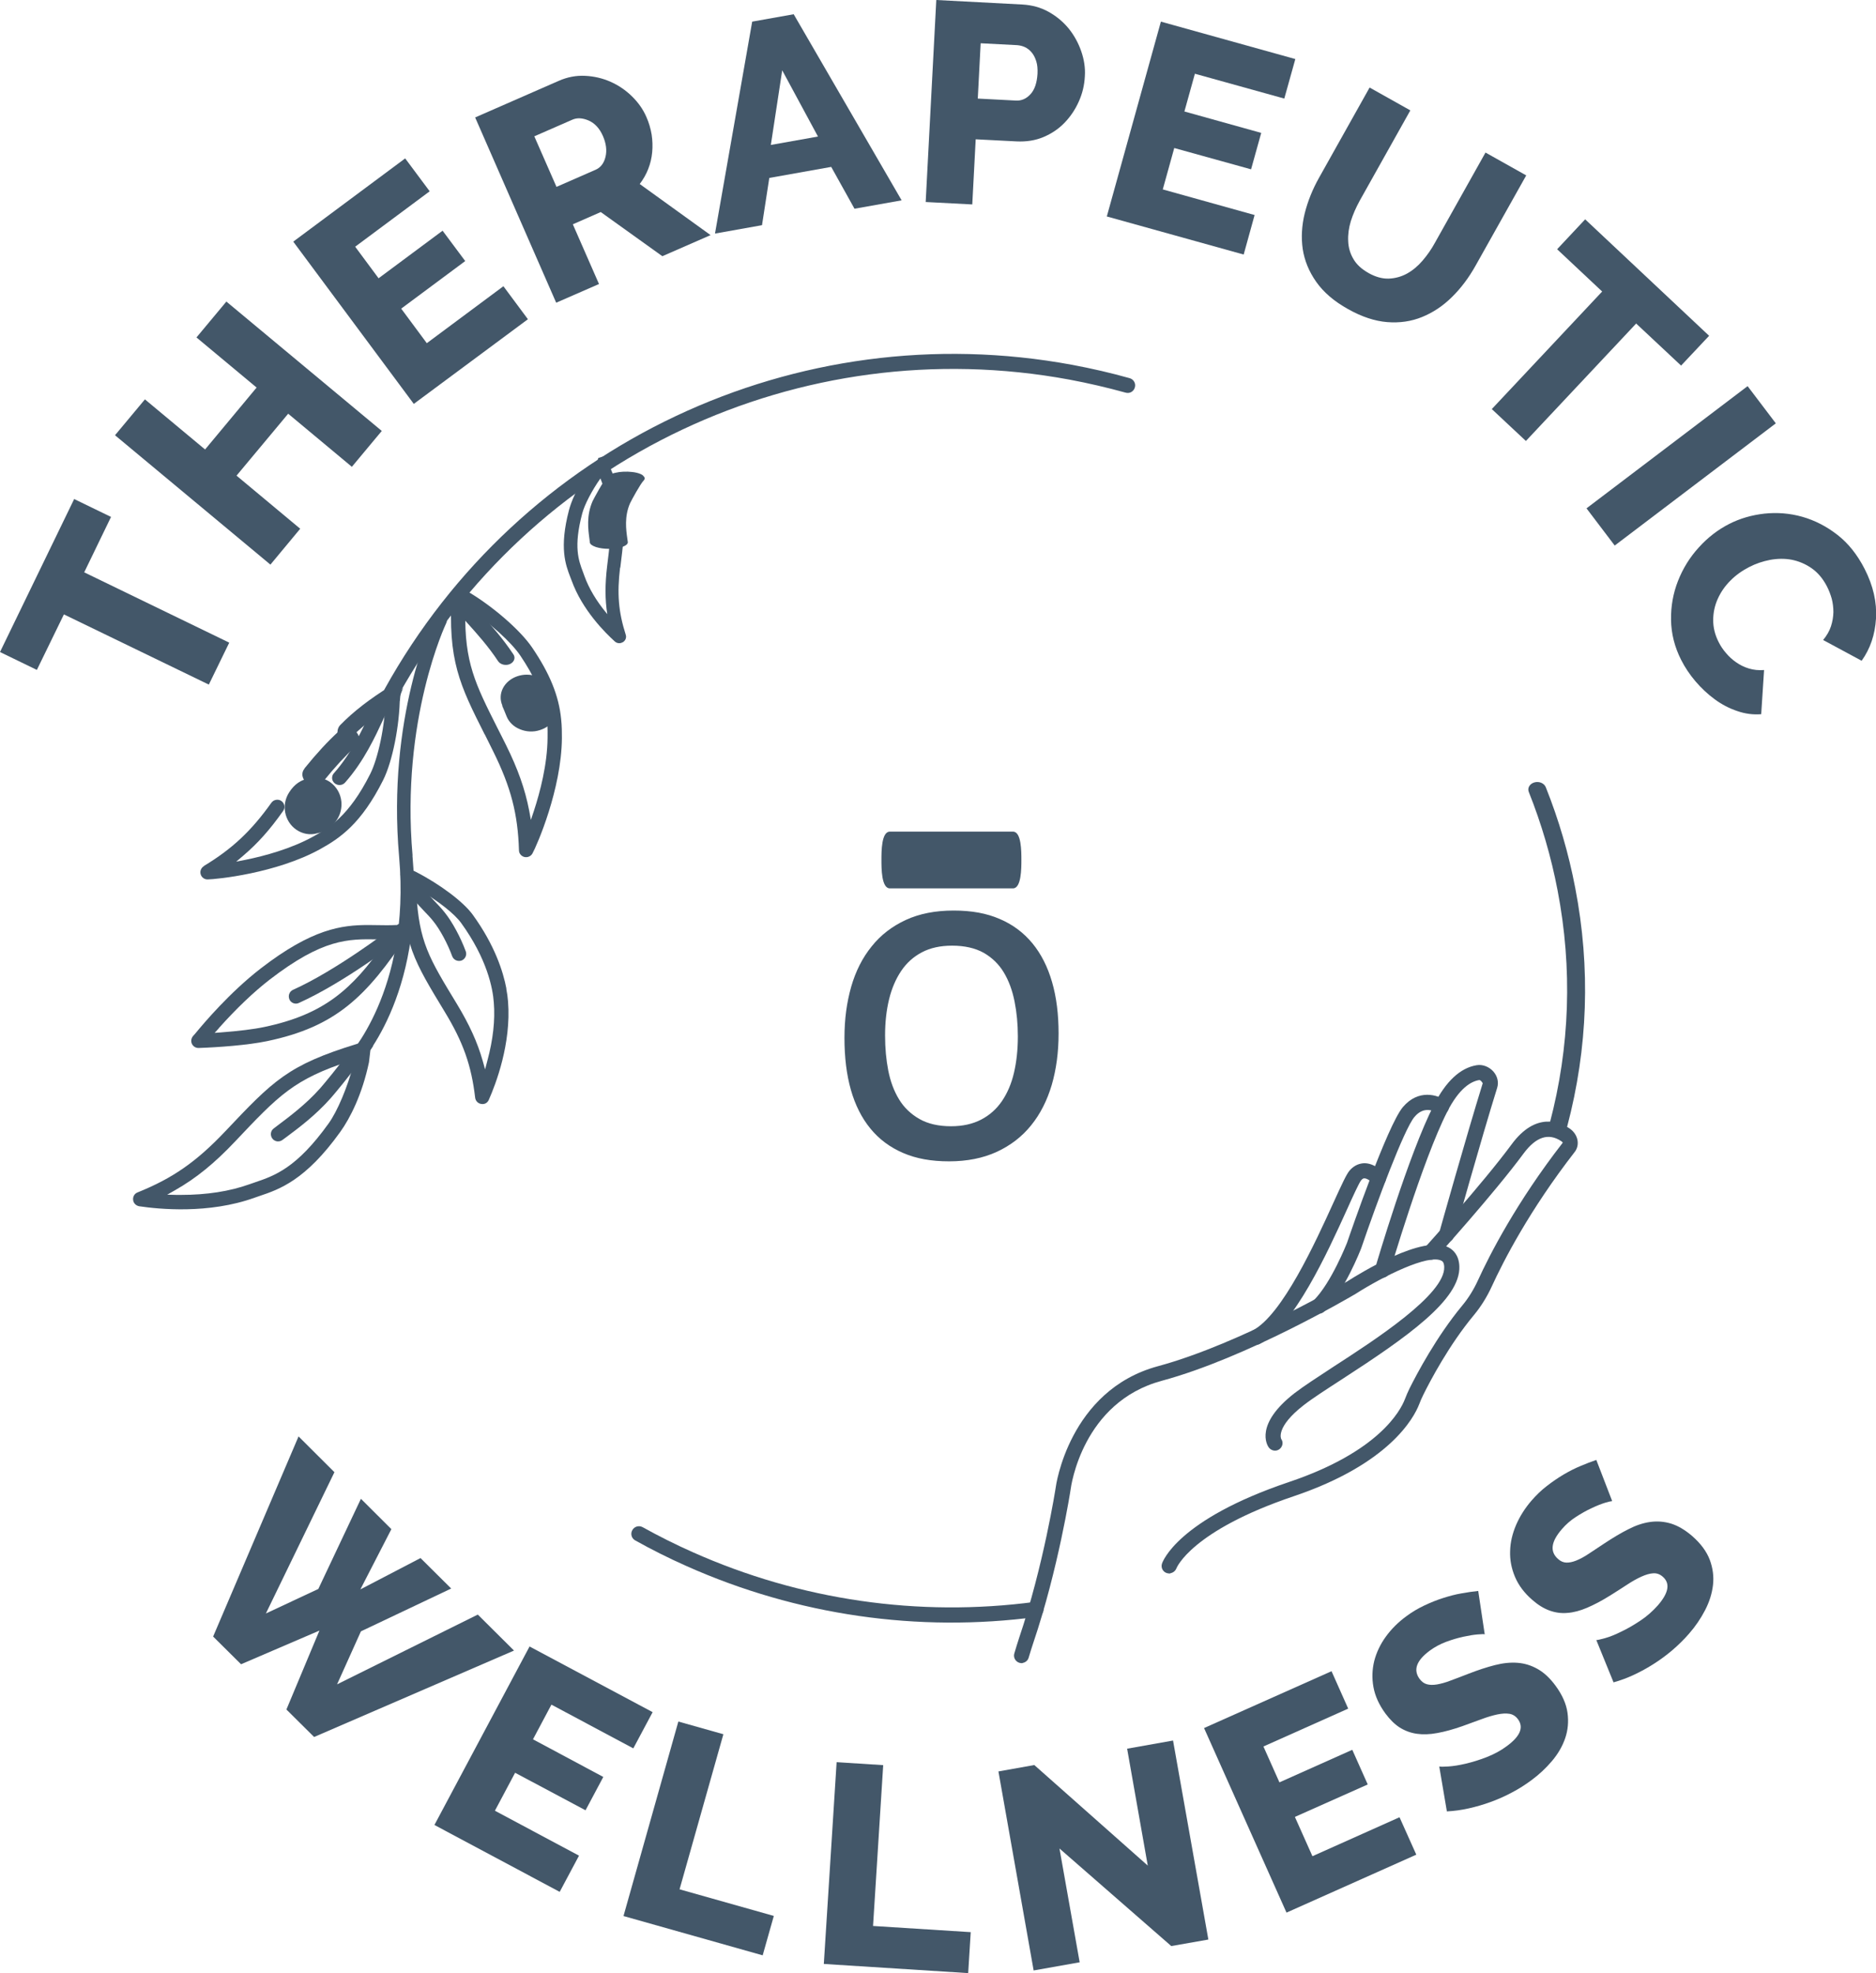 <svg xmlns="http://www.w3.org/2000/svg" id="Layer_1" viewBox="0 0 169.97 178.75"><defs><style>.cls-1{fill:#435769;}</style></defs><path class="cls-1" d="M141.21,102.59c-.06,0-.12,0-.18-.02-.44-.08-.71-.44-.62-.81,1.83-6.93,2.07-14.03.71-21.1-.58-3.04-1.46-6.04-2.61-8.92-.14-.36.09-.74.51-.86.43-.12.88.07,1.03.43,1.18,2.95,2.08,6.03,2.67,9.13,1.4,7.24,1.15,14.52-.73,21.62-.08.32-.42.53-.79.53"></path><path class="cls-1" d="M93.97,146.48s-.01,0-.02,0c-10.78,1.44-21.76-.15-31.74-4.6-1.6-.71-3.16-1.49-4.66-2.33-.33-.18-.45-.6-.26-.93.18-.33.6-.45.93-.27,1.46.81,2.99,1.58,4.55,2.27,9.75,4.35,20.47,5.9,31,4.5.38-.05.72.21.77.59.05.37-.2.71-.57.77"></path><path class="cls-1" d="M35.44,63.45c-.11,0-.23-.03-.33-.08-.33-.18-.45-.6-.27-.93,12.29-22.19,37.33-34.01,62.3-29.39,1.76.33,3.51.73,5.21,1.21.36.1.58.48.47.84-.1.36-.46.58-.84.47-1.66-.46-3.38-.86-5.09-1.18-24.38-4.51-48.85,7.02-60.85,28.7-.12.23-.36.35-.6.35"></path><path class="cls-1" d="M92.22,93.89c0-1.12-.1-2.17-.3-3.17-.2-1-.52-1.87-.97-2.62-.45-.75-1.06-1.34-1.82-1.78-.77-.43-1.73-.65-2.87-.65-1.06,0-1.97.2-2.73.6-.76.4-1.39.96-1.88,1.69-.49.73-.86,1.59-1.1,2.58-.24.99-.36,2.08-.36,3.26s.1,2.2.29,3.19c.2,1,.52,1.86.98,2.61.45.74,1.07,1.33,1.84,1.77.77.44,1.73.66,2.87.66,1.04,0,1.95-.2,2.72-.6.77-.4,1.4-.96,1.89-1.68.49-.72.86-1.58,1.09-2.57.23-.99.35-2.09.35-3.28M95.91,93.64c0,1.69-.21,3.24-.62,4.65-.42,1.41-1.04,2.64-1.87,3.66-.83,1.03-1.86,1.82-3.11,2.4-1.24.57-2.69.86-4.32.86s-2.99-.25-4.17-.76c-1.18-.51-2.17-1.24-2.96-2.21-.79-.96-1.38-2.14-1.77-3.51-.39-1.38-.58-2.94-.58-4.69s.21-3.23.61-4.65c.41-1.42,1.03-2.64,1.86-3.66.82-1.03,1.86-1.82,3.09-2.39,1.24-.57,2.68-.85,4.33-.85s2.99.25,4.17.76c1.18.5,2.17,1.24,2.97,2.21.79.96,1.38,2.13,1.78,3.51.4,1.38.59,2.93.59,4.66"></path><path class="cls-1" d="M80.62,80.48c-.76,0-.76-1.82-.76-2.57,0-.79,0-2.57.76-2.57h11.16c.76,0,.76,1.78.76,2.57,0,.74,0,2.57-.76,2.57h-11.16Z"></path><polygon class="cls-1" points="32.7 135.78 35.46 138.53 32.65 143.99 38.1 141.15 40.88 143.91 32.7 147.79 30.54 152.59 43.29 146.27 46.57 149.53 28.46 157.36 25.95 154.87 28.94 147.72 21.84 150.77 19.31 148.26 27.05 130.13 30.3 133.37 24.09 146.17 28.84 143.95 32.7 135.78"></polygon><polygon class="cls-1" points="52.46 168.11 50.71 171.39 39.36 165.33 47.98 149.16 59.13 155.11 57.38 158.39 49.96 154.43 48.29 157.57 54.66 160.98 53.05 164 46.67 160.6 44.84 164.04 52.46 168.11"></polygon><polygon class="cls-1" points="56.49 173.58 61.46 155.96 65.54 157.11 61.57 171.16 70.11 173.57 69.1 177.14 56.49 173.58"></polygon><polygon class="cls-1" points="74.64 177.92 75.8 159.64 80.02 159.91 79.1 174.48 87.95 175.04 87.72 178.75 74.64 177.92"></polygon><polygon class="cls-1" points="95.99 167.46 97.82 177.77 93.65 178.51 90.46 160.48 93.71 159.9 103.99 169.01 102.12 158.42 106.28 157.68 109.48 175.71 106.12 176.3 95.99 167.46"></polygon><polygon class="cls-1" points="126.8 164.63 128.32 168.02 116.56 173.27 109.09 156.55 120.64 151.4 122.15 154.79 114.47 158.22 115.92 161.47 122.52 158.52 123.92 161.66 117.32 164.6 118.91 168.16 126.8 164.63"></polygon><path class="cls-1" d="M134.53,148.06c-.08-.03-.31-.02-.67.01-.36.03-.79.1-1.29.21-.5.11-1.01.26-1.55.46-.53.2-1.02.46-1.47.79-1.22.9-1.53,1.75-.93,2.57.19.25.4.41.66.48.25.07.55.08.91.02.35-.06.77-.17,1.23-.35.47-.17,1.01-.38,1.63-.62.85-.33,1.64-.59,2.38-.78.74-.19,1.43-.26,2.07-.21.65.05,1.25.24,1.83.57s1.11.83,1.61,1.51c.61.83.97,1.65,1.08,2.45.11.8.04,1.57-.21,2.3-.25.73-.65,1.42-1.2,2.07-.55.65-1.17,1.23-1.88,1.75-.54.4-1.12.77-1.75,1.1-.63.34-1.27.62-1.93.86-.66.24-1.32.43-1.99.58-.67.15-1.33.24-1.97.27l-.69-4.07c.1.03.38.03.83,0,.45-.03.96-.11,1.56-.25.59-.14,1.22-.33,1.89-.59.67-.26,1.29-.59,1.85-1.01,1.21-.89,1.54-1.7,1-2.43-.2-.27-.46-.44-.77-.49-.31-.05-.68-.03-1.11.06-.42.09-.9.23-1.43.43-.53.2-1.11.41-1.73.63-.83.29-1.59.5-2.26.62-.68.13-1.3.15-1.86.07-.56-.08-1.07-.27-1.54-.56-.47-.3-.9-.73-1.31-1.28-.57-.78-.93-1.57-1.08-2.38-.15-.81-.12-1.6.07-2.38.2-.77.55-1.51,1.05-2.2.5-.69,1.12-1.31,1.86-1.85.51-.38,1.05-.7,1.62-.97.57-.27,1.14-.5,1.71-.68.57-.18,1.12-.33,1.66-.42.54-.1,1.04-.17,1.52-.22l.59,3.93Z"></path><path class="cls-1" d="M146.04,136c-.09,0-.3.04-.65.15-.35.11-.75.27-1.21.49-.46.21-.93.48-1.41.79-.48.31-.9.68-1.26,1.1-.99,1.14-1.11,2.04-.34,2.71.23.21.48.31.74.32.26.01.56-.05.89-.18.33-.13.71-.33,1.13-.61.42-.27.9-.59,1.45-.96.76-.5,1.47-.93,2.15-1.27.68-.35,1.33-.57,1.98-.66.64-.09,1.27-.04,1.9.15.63.2,1.26.57,1.9,1.12.78.68,1.31,1.4,1.6,2.16.28.76.38,1.52.29,2.29-.09.77-.33,1.53-.72,2.28-.39.75-.87,1.46-1.45,2.12-.44.51-.93.99-1.47,1.46-.54.46-1.1.88-1.7,1.26-.59.38-1.19.71-1.81,1-.62.29-1.24.52-1.86.69l-1.56-3.83c.11,0,.38-.06.81-.18.43-.12.92-.32,1.46-.59.55-.26,1.12-.59,1.72-.99.59-.39,1.12-.86,1.59-1.39.98-1.13,1.13-1.99.44-2.59-.26-.23-.55-.33-.86-.31-.32.02-.67.12-1.07.3-.4.18-.83.42-1.3.73-.47.31-.99.64-1.55.99-.75.47-1.44.83-2.07,1.1-.63.27-1.23.43-1.8.47-.56.05-1.1-.03-1.62-.22-.52-.19-1.04-.51-1.55-.96-.73-.63-1.25-1.33-1.57-2.09-.32-.76-.47-1.54-.44-2.34.02-.8.21-1.59.55-2.38.34-.78.81-1.52,1.41-2.21.42-.48.87-.92,1.37-1.3.5-.39,1-.73,1.52-1.04.51-.3,1.02-.56,1.53-.77.5-.21.98-.4,1.43-.55l1.43,3.71Z"></path><polygon class="cls-1" points="10.06 46.83 7.63 51.85 20.77 58.22 18.92 62.02 5.79 55.66 3.34 60.69 0 59.07 6.72 45.21 10.06 46.83"></polygon><polygon class="cls-1" points="20.51 27.32 34.59 39.04 31.88 42.29 26.11 37.48 21.43 43.09 27.2 47.9 24.5 51.15 10.42 39.43 13.13 36.18 18.58 40.72 23.25 35.11 17.8 30.57 20.51 27.32"></polygon><polygon class="cls-1" points="45.61 25.93 47.83 28.92 37.49 36.59 26.57 21.89 36.71 14.35 38.93 17.33 32.18 22.35 34.3 25.21 40.1 20.9 42.15 23.65 36.35 27.96 38.67 31.09 45.61 25.93"></polygon><path class="cls-1" d="M50.39,27.42l-7.34-16.78,7.56-3.31c.79-.35,1.59-.5,2.4-.46.82.04,1.59.22,2.31.54.72.32,1.37.76,1.94,1.32.57.56,1.01,1.18,1.31,1.88.23.52.38,1.05.47,1.58.08.53.1,1.07.05,1.6-.05.53-.17,1.04-.36,1.52-.19.49-.45.94-.77,1.36l6.42,4.63-4.37,1.91-5.58-4-2.53,1.11,2.37,5.41-3.87,1.69ZM50.42,16.93l3.54-1.55c.46-.2.76-.59.9-1.17.14-.58.06-1.21-.23-1.88-.3-.69-.73-1.16-1.29-1.41-.56-.24-1.06-.27-1.5-.07l-3.43,1.5,2.01,4.58Z"></path><path class="cls-1" d="M68.15,1.96l3.76-.67,9.78,16.86-4.27.76-2.11-3.79-5.61,1-.66,4.28-4.26.76,3.37-19.2ZM74.11,12.37l-3.24-6-1.03,6.76,4.27-.76Z"></path><path class="cls-1" d="M83.87,18.29l.96-18.29,7.81.41c.87.05,1.67.27,2.38.67.71.4,1.31.9,1.81,1.51.49.61.87,1.3,1.13,2.05.26.75.38,1.51.33,2.26-.04.81-.22,1.57-.55,2.3-.32.72-.75,1.36-1.29,1.92-.54.56-1.18.99-1.92,1.3-.74.31-1.55.43-2.42.39l-3.71-.19-.31,5.9-4.23-.22ZM88.59,8.93l3.45.18c.5.03.94-.16,1.32-.57.38-.41.59-1.03.64-1.86.02-.43-.01-.8-.11-1.12-.1-.32-.23-.58-.41-.8-.18-.22-.39-.38-.62-.49-.23-.11-.47-.16-.71-.18l-3.3-.17-.26,5Z"></path><polygon class="cls-1" points="113.67 19.48 112.68 23.06 100.28 19.61 105.18 1.96 117.36 5.35 116.36 8.93 108.26 6.68 107.31 10.1 114.27 12.04 113.35 15.34 106.39 13.41 105.35 17.16 113.67 19.48"></polygon><path class="cls-1" d="M124,24.74c.63.35,1.24.52,1.82.5.58-.02,1.13-.17,1.65-.45.52-.29.99-.68,1.41-1.17.43-.5.81-1.04,1.13-1.63l4.58-8.17,3.69,2.07-4.58,8.16c-.62,1.11-1.34,2.07-2.16,2.87-.82.81-1.72,1.4-2.7,1.8-.98.4-2.04.55-3.16.46-1.12-.09-2.3-.48-3.53-1.17-1.28-.71-2.24-1.54-2.9-2.48-.66-.94-1.06-1.93-1.22-2.97-.15-1.04-.09-2.12.18-3.23.28-1.11.71-2.18,1.3-3.23l4.58-8.17,3.69,2.07-4.58,8.17c-.34.62-.61,1.23-.81,1.86-.19.62-.27,1.23-.24,1.81.02.59.18,1.13.47,1.62.28.49.74.92,1.37,1.27"></path><polygon class="cls-1" points="152.31 33.12 148.24 29.31 138.25 39.95 135.16 37.06 145.16 26.41 141.08 22.58 143.62 19.87 154.85 30.42 152.31 33.12"></polygon><rect class="cls-1" x="143.15" y="40.09" width="18.32" height="4.23" transform="translate(5.46 100.62) rotate(-37.18)"></rect><path class="cls-1" d="M156.66,47.47c.98-.5,2.05-.81,3.21-.94,1.16-.12,2.3-.03,3.43.29,1.12.32,2.18.86,3.17,1.63.99.77,1.81,1.8,2.47,3.09.78,1.53,1.12,3.03,1.03,4.5-.09,1.46-.52,2.73-1.3,3.82l-3.49-1.88c.33-.4.57-.81.71-1.24.14-.43.21-.86.22-1.28,0-.43-.05-.83-.15-1.22-.11-.39-.25-.75-.42-1.09-.37-.72-.83-1.27-1.4-1.67-.56-.39-1.16-.64-1.8-.77-.63-.12-1.29-.11-1.96.01-.67.13-1.3.34-1.9.65-.64.33-1.22.74-1.71,1.24-.5.5-.88,1.06-1.15,1.67-.27.61-.4,1.25-.4,1.91s.16,1.33.5,1.99c.17.34.39.67.66.98.27.32.57.6.92.84.34.24.72.43,1.15.56.42.13.89.18,1.38.14l-.26,4c-.72.06-1.44-.03-2.16-.28-.72-.24-1.4-.59-2.04-1.06-.64-.47-1.22-1.01-1.75-1.63-.53-.62-.96-1.27-1.3-1.94-.6-1.18-.9-2.39-.92-3.63-.02-1.23.19-2.41.63-3.53.44-1.12,1.06-2.13,1.88-3.03.81-.9,1.74-1.62,2.79-2.15"></path><path class="cls-1" d="M106.04,142.54c-.1.02-.22,0-.33-.03-.36-.12-.55-.5-.43-.86.05-.16,1.39-3.98,11.51-7.39,8.11-2.73,10.09-6.44,10.5-7.51.13-.33.26-.65.42-.97.66-1.32,2.44-4.69,4.76-7.49.57-.68,1.05-1.46,1.44-2.31,1.07-2.34,3.49-7.06,7.68-12.46h0s-.04-.08-.14-.14c-1.15-.77-2.29-.39-3.41,1.12-2.64,3.58-7.85,9.35-7.9,9.4-.25.28-.68.3-.96.05-.28-.25-.3-.69-.05-.97.05-.06,5.21-5.76,7.82-9.3,2.21-3.01,4.42-2.02,5.27-1.44.38.26.64.65.71,1.08.06.38-.03.74-.25,1.03-4.11,5.29-6.47,9.9-7.52,12.19-.44.96-.99,1.84-1.63,2.61-2.23,2.68-3.95,5.94-4.58,7.22-.14.28-.26.56-.37.85-.47,1.21-2.67,5.39-11.34,8.32-9.31,3.14-10.63,6.49-10.65,6.53-.09.24-.3.41-.54.45"></path><path class="cls-1" d="M92.66,150.66c-.1.02-.2.01-.3-.02-.36-.11-.57-.49-.46-.85.15-.5.29-.97.43-1.39,2.22-6.56,3.31-13.57,3.32-13.64,0-.07,1.18-8.8,9.26-10.99,7.56-2.04,17.12-7.66,17.21-7.72,1.1-.7,6.82-4.23,9.11-3.05.43.22.95.7.99,1.71.13,3.02-4.75,6.43-10.66,10.26-1.42.92-2.66,1.72-3.43,2.32-2.58,2-2.06,3.06-2.05,3.07.22.31.13.72-.18.94-.31.22-.75.12-.96-.19-.14-.2-1.28-2.08,2.35-4.9.82-.63,2.07-1.44,3.52-2.39,3.79-2.45,10.14-6.56,10.04-9.05-.02-.44-.18-.52-.26-.56-1.17-.61-5.24,1.39-7.76,3-.42.25-9.83,5.79-17.57,7.88-7.18,1.94-8.22,9.53-8.26,9.85-.01.09-1.12,7.22-3.38,13.89-.14.4-.27.85-.42,1.34-.07.26-.3.44-.54.48"></path><path class="cls-1" d="M125.36,115.74c-.1.02-.2.01-.3-.02-.36-.1-.57-.49-.46-.85.12-.42,3.01-10.27,5.32-14.78,1.09-2.14,2.39-3.35,3.87-3.59,0,0,0,0,0,0,.55-.09,1.13.14,1.52.58.37.43.49.97.34,1.46-1.45,4.65-3.9,13.41-3.93,13.5-.1.36-.48.58-.85.48-.36-.1-.58-.48-.47-.85.02-.09,2.49-8.87,3.94-13.54-.15-.24-.26-.3-.34-.28-.71.12-1.78.71-2.88,2.87-2.24,4.4-5.19,14.45-5.22,14.55-.08.26-.3.44-.55.48"></path><path class="cls-1" d="M119.6,118.98c-.21.03-.43-.03-.59-.19-.27-.27-.27-.7,0-.97,1.62-1.61,3.01-5.19,3.03-5.22.36-1.06,3.66-10.63,5.06-12.3,1.41-1.67,3.16-1.12,3.89-.59.31.22.38.65.16.96-.22.3-.64.37-.95.16-.19-.13-1.16-.71-2.05.36-.94,1.12-3.4,7.72-4.82,11.89-.07.18-1.52,3.9-3.35,5.73-.1.1-.23.17-.37.19"></path><path class="cls-1" d="M113.92,121.81c-.28.04-.57-.09-.71-.36-.18-.33-.05-.75.29-.92,2.69-1.42,5.69-8.01,7.3-11.55.79-1.73,1.18-2.58,1.47-2.93.46-.54.97-.65,1.31-.67.97-.02,1.73.81,1.82.91.25.28.23.71-.05.96-.28.25-.71.23-.96-.05-.17-.18-.54-.46-.78-.45-.05,0-.14,0-.29.18-.18.22-.74,1.44-1.27,2.62-1.79,3.95-4.81,10.57-7.91,12.2-.07.04-.14.06-.21.07"></path><path class="cls-1" d="M17.98,94.94h.02c1.76-.06,4.43-.25,6.2-.62,6.27-1.31,9.01-4.05,12.75-9.67.09-.13.12-.27.11-.42h0c-.02-.2-.12-.37-.29-.48-.22-.15-.52-.14-.74.01l-.06.04h-.07c-.59.03-1.16.02-1.7.01-.28,0-.55-.01-.83-.01-2.41,0-5.09.34-9.74,3.93-2.82,2.18-5.16,4.96-5.92,5.88l-.22.25c-.17.2-.21.48-.1.71.11.23.34.37.59.37M19.82,93.15c1.59-1.78,3.14-3.26,4.61-4.4,4.83-3.72,7.11-3.69,9.76-3.65h.88s-.25.37-.25.37c-2.91,4.12-5.4,6.42-10.88,7.57-.94.2-2.34.37-3.93.49l-.56.04.38-.42Z"></path><path class="cls-1" d="M26.22,90.54c.07.16.2.28.36.34.16.06.34.06.5-.02,4.12-1.85,8.98-5.59,9.03-5.63.18-.14.27-.36.25-.58-.01-.12-.06-.23-.13-.33-.13-.17-.32-.25-.51-.25-.14,0-.28.04-.4.13-.04.03-4.87,3.72-8.77,5.47-.33.15-.47.53-.33.86"></path><path class="cls-1" d="M45.88,89.56c-.29-1.53-1.05-3.93-3.04-6.68-.84-1.17-2.97-2.77-5.17-3.9l-.06-.03-.22-.11c-.12-.21-.16-.29-.4-.28-.06.01-.13.01-.18.03h-.07s-.01.01-.02.01c-.25,0-.23.07-.34.3-.12.26-.14.46.07.65l-.08.25v.09c.19,5.63,1.13,7.17,3.91,11.75,1.68,2.76,2.43,4.88,2.77,7.81.04.29.26.52.55.56.31.06.58-.11.69-.38.62-1.4,2.04-5.08,1.74-8.89-.03-.38-.08-.77-.16-1.17M44.16,96.08l-.21.8-.22-.79c-.48-1.68-1.2-3.26-2.33-5.13-2.56-4.21-3.43-5.63-3.68-10.08l-.02-.42.36.21c1.67.97,3.14,2.13,3.73,2.96,2.34,3.24,2.86,5.9,2.95,7.2.13,1.59-.07,3.36-.58,5.25"></path><path class="cls-1" d="M37.09,80.57c-.04.17,0,.34.09.49.05.08.11.16.15.23.34.45.71.84,1.07,1.22.32.33.6.62.86.95.6.74,1.3,2.04,1.71,3.17.13.34.5.5.84.39.29-.11.47-.41.42-.71,0-.04-.02-.08-.03-.12-.46-1.26-1.23-2.69-1.92-3.54-.3-.38-.63-.72-.92-1.02-.33-.35-.68-.71-.98-1.12-.03-.04-.07-.09-.1-.15-.09-.14-.24-.24-.41-.28-.05-.01-.09-.02-.14-.02-.12,0-.24.04-.35.1-.15.1-.25.24-.28.41"></path><path class="cls-1" d="M31.65,95.66c-.05,0-.11,0-.16.02-.17.04-.31.15-.4.3-.24.4-1.75,2.24-2.09,2.62-1.29,1.45-2.78,2.56-3.86,3.37l-.34.26c-.29.21-.34.62-.13.91.1.14.26.23.43.26.18.02.34-.02.48-.12l.34-.25c1.13-.84,2.67-1.99,4.05-3.55.27-.3,1.9-2.26,2.23-2.81.07-.12.1-.26.09-.4-.02-.2-.14-.39-.31-.49-.1-.06-.22-.09-.33-.09"></path><path class="cls-1" d="M43.92,66.53l.19.38c.18.37.38.76.58,1.17,1.6,3.23,2.23,5.66,2.33,8.95,0,.29.21.54.5.61.29.06.58-.07.72-.32.41-.74,2.63-5.81,2.67-10.45,0-.49,0-1.09-.07-1.73-.21-2.11-1.02-4.11-2.63-6.48-1.08-1.59-3.64-3.81-5.97-5.15l-.05-.03-.03-.05c-.11-.2-.31-.32-.53-.34h-.04c-.16,0-.31.06-.43.16-.13.12-.21.27-.22.44-.4,6.15.73,8.39,2.97,12.84M42.18,54.98l.34.23c1.9,1.25,3.8,2.97,4.62,4.18,2.5,3.71,2.49,5.88,2.47,7.47-.02,2.39-.68,4.9-1.23,6.58l-.28.84-.16-.87c-.37-1.91-1.01-3.73-2.09-5.91-.28-.55-.53-1.07-.78-1.55-2-3.97-3-5.95-2.91-10.56v-.41Z"></path><path class="cls-1" d="M41.51,55.05c-.06.17-.03.34.07.49.06.09.13.17.19.25.16.2.38.44.66.75.71.79,1.79,1.98,2.7,3.36.1.15.27.26.47.31.21.05.42.03.6-.05.28-.13.44-.38.41-.63-.01-.09-.04-.17-.09-.24-.98-1.48-2.08-2.7-2.82-3.51-.27-.3-.49-.54-.61-.7-.04-.05-.09-.11-.13-.17-.11-.16-.28-.26-.48-.31-.07-.02-.14-.02-.21-.02-.13,0-.27.03-.39.08-.19.08-.32.22-.38.39"></path><path class="cls-1" d="M45.5,63.94c.14.32.27.63.4.96.21.52.64.94,1.22,1.17.56.23,1.2.27,1.8.07,1.03-.32,1.66-1.2,1.56-2.15-.02-.16-.06-.33-.13-.5l-.43-1.03c-.22-.52-.66-.92-1.23-1.15-.31-.13-.63-.19-.97-.19-.28,0-.57.05-.84.14-1.22.41-1.83,1.6-1.36,2.67"></path><path class="cls-1" d="M18.47,78.47c-.25.15-.37.45-.29.73.08.28.33.47.62.47h0c.82-.01,6.22-.55,10.2-2.74,1.81-1,3.73-2.31,5.71-6.25.85-1.69,1.5-4.96,1.52-7.61,0-.02,0-.05,0-.07-.04-.33-.31-.58-.64-.58-.36,0-.65.29-.65.64-.02,2.71-.72,5.71-1.39,7.04-1.96,3.91-3.82,4.94-5.18,5.69-2.01,1.11-4.43,1.76-6.11,2.1l-.86.17.67-.57c1.29-1.1,2.39-2.33,3.58-4.02.21-.29.14-.7-.15-.9-.11-.08-.24-.12-.38-.12-.04,0-.07,0-.11.01-.17.03-.32.12-.42.26-1.83,2.57-3.55,4.18-6.13,5.74"></path><path class="cls-1" d="M26.2,71.78c-.73,1.12-.44,2.63.64,3.38.56.39,1.26.52,1.9.33.76-.13,1.34-.55,1.8-1.25.31-.48.44-1.04.39-1.62-.07-.71-.44-1.36-1.03-1.77-.39-.27-.85-.41-1.32-.41-.18,0-.36.02-.54.07-.78.12-1.38.55-1.84,1.27"></path><path class="cls-1" d="M27.6,69.61c-.17.21-.24.46-.19.71.05.25.2.47.43.62.48.31,1.16.21,1.5-.21,1.06-1.3,1.95-2.26,2.89-3.13.22-.21.33-.48.3-.76-.03-.23-.14-.44-.33-.59-.2-.17-.47-.27-.75-.27h-.02c-.29,0-.56.11-.76.29-1,.92-1.98,1.98-3.08,3.34"></path><path class="cls-1" d="M31.64,66.98c1.01-1.04,2.45-2.21,4.09-3.27.17-.11.5-.08.51-.32.03-.52.08-.52.28-1.06.03-.09-.18.27-.22.18-.11-.3-.34-.47-.59-.47-.09,0-.19.03-.28.08-1.95,1.21-3.41,2.34-4.61,3.57-.28.29-.33.81-.1,1.17.23.36.63.42.91.13"></path><path class="cls-1" d="M33.84,63.9c-.1.2-.22.45-.36.77l-.03.06c-.6,1.32-1.61,3.54-3.2,5.32-.12.13-.17.3-.16.47.01.17.1.33.23.44.28.23.7.21.94-.06,1.72-1.93,2.78-4.26,3.42-5.64l.06-.13c.12-.26.23-.49.31-.65.03-.05.06-.11.1-.17.07-.12.11-.26.09-.4-.02-.2-.14-.39-.32-.49-.11-.06-.22-.1-.34-.1-.05,0-.11,0-.16.02-.17.04-.32.15-.41.3-.05.09-.11.17-.15.25"></path><path class="cls-1" d="M37.38,77.51c-1.09-12.32,3.01-20.98,3.05-21.06.07-.15.08-.31.03-.47s-.16-.28-.31-.35c-.09-.04-.18-.06-.27-.06-.07,0-.14.01-.2.03-.15.05-.28.16-.35.31-.17.37-4.28,9.1-3.17,21.7,1.08,12.2-4.72,18.23-4.78,18.29-.23.24-.23.63.01.86.24.23.65.23.86,0,.26-.26,6.26-6.42,5.12-19.25"></path><path class="cls-1" d="M33.8,94.74s-.03-.09-.06-.13l-.03-.07c-.06-.25-.27-.44-.52-.49-.04,0-.07,0-.11,0-.26,0-.13.04-.24.28l-.4.21-.1.03c-6.26,1.92-7.58,3.32-11.96,7.95-2.59,2.73-4.74,4.23-7.93,5.51-.27.11-.42.38-.39.67.03.3.26.53.56.58,1.76.26,6.28.72,10.43-.77l.49-.17c1.75-.59,4.14-1.4,7.29-5.8.9-1.25,1.99-3.41,2.6-6.31l.13-1.1.25-.38ZM32.04,96.39c-.56,2.12-1.47,4.28-2.27,5.39-2.91,4.06-4.9,4.73-6.66,5.33-.18.06-.35.12-.52.18-1.79.64-3.87.96-6.19.96-.14,0-.28,0-.42,0l-.83-.02.72-.41c1.9-1.08,3.57-2.44,5.43-4.41,3.98-4.21,5.32-5.63,10.43-7.3l.4-.13-.11.4Z"></path><path class="cls-1" d="M58.26,43.07c-.07-.05-.14-.09-.23-.13-.21-.09-.47-.15-.75-.18-.5-.06-1.07-.04-1.52.07l-.25.06h0c-.19.08-.33.16-.43.24-.41.4-1.27,2.03-1.39,2.27-.58,1.33-.4,2.57-.28,3.47l.03.27c.02.16.21.3.56.42.32.1.72.16,1.13.16.03,0,.07,0,.11,0,.46,0,.88-.07,1.19-.19.31-.12.47-.27.45-.43l-.04-.28c-.12-.85-.28-2.02.24-3.22.15-.32.96-1.79,1.23-2.06.15-.15.13-.32-.07-.46"></path><path class="cls-1" d="M56.2,51.43c.5-4.07.66-5.3-.97-9.21l-.06-.24s0,0,0-.01c.15-.17.03-.31-.03-.38-.02-.03-.04-.05-.07-.07-.18-.16-.44-.19-.62-.1h-.02s-.08.03-.12.04l-.1.03-.1.33-.47.49c-1.43,1.79-1.94,3.34-2.09,3.91-.89,3.4-.31,4.94.12,6.06l.12.31c.97,2.69,3.06,4.75,3.91,5.52.12.11.26.16.41.16.12,0,.23-.04.34-.1.23-.15.33-.42.24-.68-.66-2.07-.79-3.71-.51-6.06M55.02,55.64s-.04-.05-.06-.08c-.93-1.12-1.61-2.26-2.01-3.38l-.12-.33c-.41-1.08-.88-2.3-.08-5.33.21-.8.87-2.07,1.65-3.18,1.21,3.1,1.05,4.33.61,7.93-.2,1.67-.2,3.02.01,4.36"></path></svg>